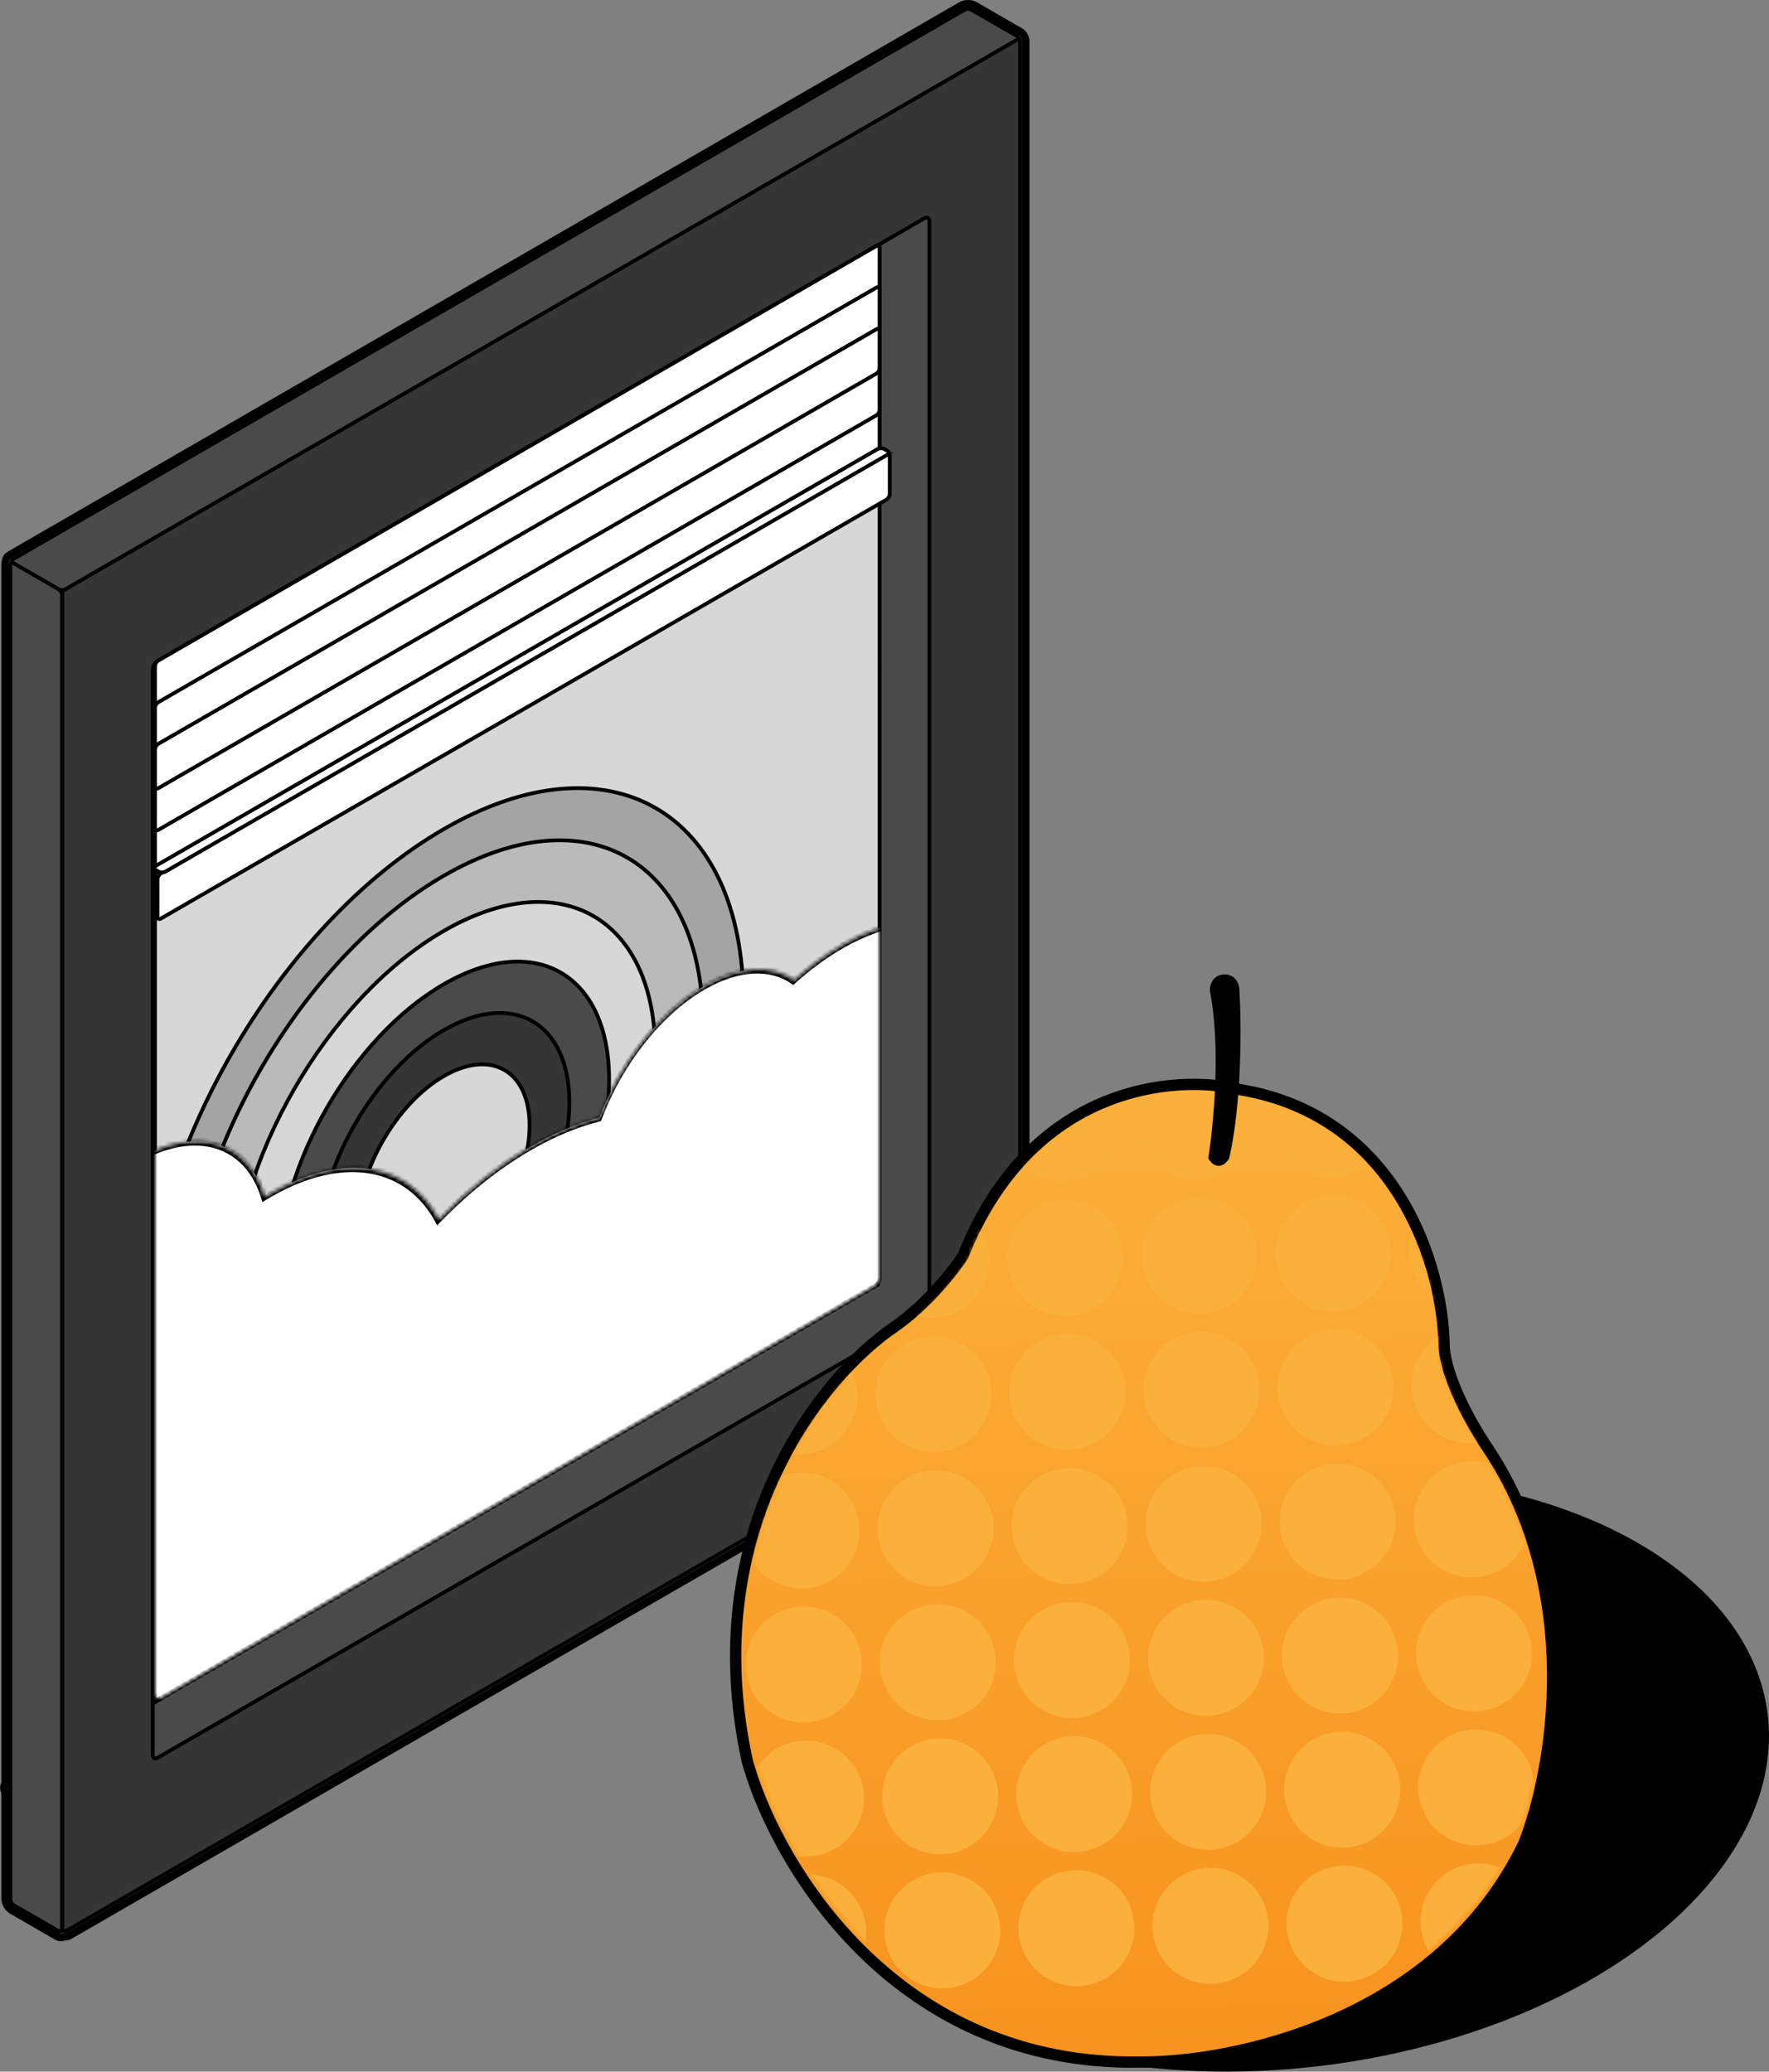 <svg xmlns="http://www.w3.org/2000/svg" id="Laag_1" width="468.98" height="549.18" data-name="Laag 1"><rect width="100%" height="100%" fill="#808080" stroke="none"/><defs><mask id="mask" width="288.5" height="472.81" x=".19" y="65.12" maskUnits="userSpaceOnUse"><path id="mask0_340_149" d="M231.54 65.74 42.64 174.8c-.48.28-.87.95-.87 1.5v272.63c0 .55.39.78.87.5l188.9-109.06c.48-.28.87-.95.87-1.5V66.24c0-.55-.39-.78-.87-.5Z" data-name="mask0 340 149" style="stroke:#000;fill:#fbb03b"/></mask><mask id="mask-1" width="288.5" height="294.98" x=".19" y="242.95" maskUnits="userSpaceOnUse"><path id="path-16-inside-1_340_149" d="M36.31 307.37c-19.47 11.24-35.25 38.58-35.25 61.06 0 17.15 9.19 26.52 22.19 25-.29 2.64-.44 5.26-.44 7.83 0 12.55 3.54 22.11 9.53 28.05-9.93 19.28-15.92 40.27-15.92 59.41 0 42.97 30.16 60.38 67.37 38.9 23.6-13.63 44.37-39.63 56.4-67.79.21-.12.42-.23.62-.35 4.4-2.54 8.7-5.51 12.87-8.85 4.45 35.41 32.64 48.41 66.76 28.71 37.21-21.48 67.37-73.73 67.37-116.69 0-25.43-10.56-41.9-26.9-46.67 5.96-12.56 9.49-25.94 9.49-38.25 0-30.07-21.11-42.25-47.15-27.22-4.39 2.54-8.65 5.69-12.68 9.32-5.86-4.12-14.34-3.94-23.77 1.51-11.97 6.91-22.4 20.53-27.89 34.93-5.76 1.48-11.83 3.99-18.1 7.61-8.64 4.99-16.89 11.63-24.48 19.43-7.82-14.8-24.79-18.38-44.47-7.02-.56.32-1.12.66-1.67 1-4.22-14.59-17.8-19.21-33.89-9.91Z" class="cls-16" data-name="path-16-inside-1 340 149"/></mask><mask id="mask-2" width="318.57" height="264" x="124.29" y="280.19" maskUnits="userSpaceOnUse"><path id="mask1_340_149" d="M257.37 334.91c17.34-43.97 54.45-46.73 70.84-42.61 40.79 6.85 51.61 46.21 51.92 65.04.15 9.04 7.91 22.46 11.77 28.05 24.72 37.25 16.45 83.2 9.22 101.53-21.84 45.55-75.01 56.48-98.86 56.25-63.25 1.05-93.75-51.16-101.09-77.4-13.05-60.04 19.68-99.5 37.68-111.72 8.93-6.17 16.06-15.33 18.51-19.14Z" data-name="mask1 340 149" style="stroke:#000;stroke-width:2px;stroke-linecap:round;fill:url(#Naamloos_verloop_2)"/></mask><linearGradient id="Naamloos_verloop" x1="300.81" x2="305.07" y1="278.23" y2="22.33" data-name="Naamloos verloop" gradientTransform="matrix(1 0 0 -1 0 567.45)" gradientUnits="userSpaceOnUse"><stop offset="0" stop-color="#fbb03b"/><stop offset="1" stop-color="#f7931e"/></linearGradient><linearGradient id="Naamloos_verloop_2" x1="300.84" x2="305.04" y1="276.27" y2="24.29" data-name="Naamloos verloop 2" gradientTransform="matrix(1 0 0 -1 0 567.45)" gradientUnits="userSpaceOnUse"><stop offset="0" stop-color="#fbb03b"/><stop offset="1" stop-color="#f7931e"/></linearGradient><style>.cls-2{fill:#d7d7d7}.cls-2,.cls-4,.cls-5{stroke:#000}.cls-4{fill:#4a4a4a}.cls-16,.cls-5{fill:#fff}</style></defs><path d="M234.05 48.41c-.72-.41-1.3-.08-1.3.75v291.42L3.04 473.2c-.72.41-.72 1.09 0 1.5l12.11 6.99c.72.41 1.88.41 2.6 0l215.01-124.13v13.62c0 .83.58 1.84 1.3 2.25l11.93 6.89c.72.41 1.3.08 1.3-.75v-30.39l22.77-13.15c.72-.41.72-1.09 0-1.5l-12.11-6.99c-.72-.41-1.88-.41-2.6 0l-8.06 4.66V57.54c0-.83-.58-1.84-1.3-2.25l-11.93-6.89Z" style="fill:#4a4a4a"/><path d="m234.05 48.41-.25.43zm-1.3.75h-.5zm0 291.42h.5v.29l-.25.15-.25-.43ZM3.04 473.2l-.25-.43zm0 1.5-.25.43zm12.11 6.99-.25.43zm2.59 0 .25.43zm215.01-124.13-.25-.43.75-.43v.87h-.5Zm0 13.61h-.5zm1.3 2.25-.25.43zm11.92 6.89-.25.43zm1.3-.75h.5zm0-30.39h-.5v-.29l.25-.14zm22.77-13.14.25.43zm0-1.5-.25.43zm-12.1-6.99.25-.43zm-2.6 0-.25-.43zm-8.07 4.65.25.43-.75.43v-.87h.5Zm0-274.65h.5zm-1.3-2.25.25-.43zm-11.92-6.88-.25.43c-.27-.15-.39-.11-.42-.09-.03.01-.13.1-.13.41h-1c0-.52.19-1.02.63-1.27.44-.26.97-.17 1.42.09zm-1.3.75h.5v291.42h-1V49.16zm0 291.42.25.43L3.29 473.64l-.25-.43-.25-.43L232.5 340.16l.25.43ZM3.04 473.2l.25.43c-.27.15-.29.29-.29.32s.02.16.29.32l-.25.43-.25.43c-.45-.26-.79-.67-.79-1.18s.34-.92.79-1.18zm0 1.5.25-.43 12.11 6.99-.25.43-.25.43-12.11-6.99zm12.11 6.99.25-.43c.26.15.64.24 1.05.24s.78-.09 1.05-.24l.25.43.25.43c-.45.26-1.01.38-1.55.38s-1.1-.12-1.55-.38zm2.59 0-.25-.43L232.5 357.13l.25.43.25.43L17.99 482.12zm215.01-124.13h.5v13.62h-1v-13.62zm0 13.61h.5c0 .31.11.68.31 1.03s.47.63.73.79l-.25.43-.25.43c-.45-.26-.83-.69-1.1-1.15s-.45-1.01-.45-1.53h.5Zm1.3 2.25.25-.43 11.93 6.89-.25.43-.25.43-11.93-6.89zm11.92 6.89.25-.43c.27.15.39.11.42.09s.13-.1.13-.41h1c0 .52-.19 1.02-.63 1.27-.44.26-.97.17-1.42-.09zm1.3-.75h-.5v-30.39h1v30.39zm0-30.39-.25-.43 22.77-13.15.25.43.25.43-22.77 13.15zm22.77-13.14-.25-.43c.27-.15.29-.29.29-.32s-.02-.16-.29-.32l.25-.43.25-.43c.45.26.79.67.79 1.18s-.34.92-.79 1.18zm0-1.5-.25.43-12.11-6.99.25-.43.25-.43 12.11 6.99zm-12.1-6.99-.25.43c-.27-.15-.64-.24-1.05-.24s-.78.09-1.05.24l-.25-.43-.25-.43c.45-.26 1.01-.38 1.55-.38s1.1.12 1.55.38zm-2.6 0 .25.43-8.06 4.66-.25-.43-.25-.43 8.06-4.66zm-8.07 4.65h-.5V57.54h1v274.65zm0-274.65h-.5c0-.31-.11-.68-.31-1.03s-.47-.63-.74-.79l.25-.43.25-.43c.45.26.83.69 1.1 1.15s.45 1.01.45 1.53zm-1.3-2.25-.25.43-11.93-6.89.25-.43.25-.43 11.93 6.89z"/><path d="M270.42 11c0-.83-.58-1.16-1.3-.75L17.78 155.36c-.72.42-1.3 1.42-1.3 2.25v353.4c0 .83.58 1.16 1.3.75l251.33-145.11c.67-.39 1.23-1.3 1.29-2.09V11.01ZM245.1 57.85c.72-.41 1.3-.08 1.3.75v287.74c0 .83-.58 1.84-1.3 2.25L41.8 465.96c-.72.41-1.3.08-1.3-.75V177.47c0-.83.58-1.84 1.3-2.25z" style="fill:#353535"/><path d="M270.42 11h.5zm-1.3-.75-.25-.43zM17.78 155.36l-.25-.43zm-1.29 2.25h-.5zm0 353.39h.5zm1.29.75.25.43zm251.34-145.1-.25-.43zm1.29-2.09.5.02v.02zm.01-.16h.5v.02zM245.1 57.85l.25.43zm1.3.75h.5zm0 287.74h.5zm-1.3 2.25.25.43zM41.8 465.96l.25.43zm-1.3-.75H40zm0-287.74H40zm1.3-2.25-.25-.43zM270.42 11h-.5c0-.31-.11-.39-.13-.41-.03-.02-.15-.06-.42.09l-.25-.43-.25-.43c.45-.26.98-.35 1.42-.09s.63.75.63 1.27zm-1.3-.75.25.43L18.03 155.79l-.25-.43-.25-.43L268.87 9.82zM17.78 155.36l.25.43c-.26.15-.53.44-.74.79-.2.35-.31.73-.31 1.03h-1c0-.52.18-1.07.45-1.53s.65-.89 1.1-1.15zm-1.29 2.25h.5v353.4h-1v-353.4zm0 353.39h.5c0 .31.1.39.13.41s.15.06.42-.09l.25.43.25.43c-.45.26-.97.35-1.42.09-.44-.26-.63-.76-.63-1.27zm1.29.75-.25-.43 251.33-145.11.25.43.25.43L18.03 512.19l-.25-.43Zm251.34-145.1-.25-.43c.25-.14.5-.4.7-.72s.32-.67.35-.98l.5.04.5.04c-.04.49-.23.99-.49 1.42s-.62.82-1.05 1.06l-.25-.43Zm1.29-2.09-.5-.02v-.16l.51.02.5.02v.16zm.01-.16h-.5V11h1v353.39h-.5ZM245.1 57.85l-.25-.43c.45-.26.97-.35 1.42-.09s.63.75.63 1.27h-1c0-.31-.11-.39-.13-.41-.03-.01-.15-.06-.42.09zm1.3.75h.5v287.74h-1V58.6zm0 287.74h.5c0 .52-.18 1.07-.45 1.53s-.65.89-1.1 1.15l-.25-.43-.25-.43c.26-.15.53-.43.74-.79.2-.35.31-.72.31-1.03zm-1.3 2.25.25.43-203.3 117.37-.25-.43-.25-.43 203.3-117.37zM41.8 465.96l.25.43c-.45.26-.97.35-1.42.09-.44-.26-.63-.76-.63-1.27h1c0 .31.1.39.13.41s.15.06.42-.09zm-1.3-.75H40V177.47h1v287.74zm0-287.74H40c0-.52.18-1.07.45-1.53s.65-.89 1.1-1.15l.25.43.25.43c-.26.15-.53.44-.74.79-.2.35-.31.72-.31 1.03zm1.3-2.25-.25-.43 203.3-117.37.25.43.25.43-203.3 117.38-.25-.43Z"/><path d="m257.5 2.56 12.11 6.99c.48.28.48.72 0 1L17.31 156.22c-.48.28-1.25.28-1.73 0l-12.11-6.99c-.48-.28-.48-.72 0-1L255.77 2.56c.48-.28 1.25-.28 1.73 0ZM3.63 149.33l11.93 6.89c.48.28.87.95.87 1.5v353.72c0 .55-.39.78-.87.5l-11.93-6.89c-.48-.28-.87-.95-.87-1.5V149.83c0-.55.39-.78.87-.5Z" class="cls-4"/><path d="M256.64 1c.6 0 1.25.13 1.8.44l12.11 6.99.18.12c.34.23.63.56.77.98.32.46.43 1 .43 1.48v323.46c.1.24.16.52.16.82v.15c-.02.24-.08.46-.16.66v28.62l-.02.18v.04c-.08.51-.26.99-.5 1.42l-.11.18c-.29.46-.68.93-1.18 1.27l-.22.14-21.16 12.21c-.11.53-.39 1.08-.93 1.45l-.14.09c-.64.37-1.31.34-1.87.16L18.53 513.05h-.02l-.02.02-.17.09h-.02l-.02.02c-.39.18-.86.29-1.35.23-.18.1-.37.16-.58.19-.41.05-.8-.05-1.14-.22l-.14-.08-11.93-6.89c-.55-.32-.98-.82-1.28-1.34s-.51-1.15-.51-1.78v-28.2c-.2-.32-.33-.7-.33-1.14v-.22c.05-.35.17-.66.33-.92v-323.4c.02-.24.07-.48.17-.71 0-.71.49-1.28 1.04-1.6L254.84 1.44l.21-.11c.5-.24 1.07-.33 1.59-.33ZM42.57 176.51l-.05.03c-.07.05-.16.14-.25.26l-.09.14c-.14.24-.18.44-.18.53v271.5l189.25-109.26V67.58z" style="stroke:#000;fill:none;stroke-width:2px"/><path d="M232.31 65.22 41.96 175.13c-.48.28-.87.95-.87 1.5v273.29c0 .55.39.78.87.5l190.36-109.9c.48-.28.87-.95.87-1.5V65.72c0-.55-.39-.78-.87-.5Z" class="cls-2"/><g style="mask:url(#mask)"><path d="M117.68 219.77c-43.86 25.32-79.41 86.9-79.41 137.54s35.55 71.17 79.41 45.85 79.41-86.9 79.41-137.54-35.55-71.17-79.41-45.85Z" style="stroke:#000;fill:#a4a4a4"/><path d="M117.68 232.14c-37.94 21.91-68.7 75.18-68.7 118.99s30.76 61.57 68.7 39.66 68.7-75.18 68.7-118.99-30.76-61.57-68.7-39.66Z" style="stroke:#000;fill:#bababa"/><path d="M117.68 246.76c-30.95 17.87-56.04 61.33-56.04 97.06s25.09 50.22 56.04 32.35 56.04-61.33 56.04-97.06-25.09-50.22-56.04-32.35Z" class="cls-2"/><path d="M117.68 260.89c-24.19 13.97-43.8 47.94-43.8 75.87s19.61 39.26 43.8 25.29 43.8-47.94 43.8-75.87-19.61-39.26-43.8-25.29Z" class="cls-4"/><path d="M117.68 273.07c-18.37 10.6-33.26 36.39-33.26 57.6s14.89 29.8 33.26 19.2 33.26-36.39 33.26-57.6-14.89-29.8-33.26-19.2Z" style="stroke:#000;fill:#353535"/><path d="M117.68 285.25c-12.54 7.24-22.71 24.85-22.71 39.33s10.17 20.35 22.71 13.11 22.71-24.85 22.71-39.33-10.17-20.35-22.71-13.11Z" class="cls-2"/><path d="M36.31 307.37c-19.47 11.24-35.25 38.58-35.25 61.06 0 17.15 9.19 26.52 22.19 25-.29 2.64-.44 5.26-.44 7.83 0 12.55 3.54 22.11 9.53 28.05-9.93 19.28-15.92 40.27-15.92 59.41 0 42.97 30.16 60.38 67.37 38.9 23.6-13.63 44.37-39.63 56.4-67.79.21-.12.42-.23.62-.35 4.4-2.54 8.7-5.51 12.87-8.85 4.45 35.41 32.64 48.41 66.76 28.71 37.21-21.48 67.37-73.73 67.37-116.69 0-25.43-10.56-41.9-26.9-46.67 5.96-12.56 9.49-25.94 9.49-38.25 0-30.07-21.11-42.25-47.15-27.22-4.39 2.54-8.65 5.69-12.68 9.32-5.86-4.12-14.34-3.94-23.77 1.51-11.97 6.91-22.4 20.53-27.89 34.93-5.76 1.48-11.83 3.99-18.1 7.61-8.64 4.99-16.89 11.63-24.48 19.43-7.82-14.8-24.79-18.38-44.47-7.02-.56.32-1.12.66-1.67 1-4.22-14.59-17.8-19.21-33.89-9.91Z" class="cls-16"/><path d="M36.31 307.37v-1zM1.06 368.42l-.87.5zm22.19 25.01.32-1.11.63-.07-.09.83-.86.36Zm-.43 7.82-.87.5zm9.52 28.05.7-1 .41.4-.44.86-.66-.26Zm-15.91 59.41-.87.5zm67.37 38.9v1zm56.4-67.79-.72-.13.26-.61.47-.27v1Zm.62-.36v1zm12.87-8.84-.16-.89.9-.72.12.98zm66.76 28.71v1zm67.37-116.69.87-.5zm-26.9-46.67-.52 1.1-.69-.2.52-1.1zm9.5-38.25.87-.5zm-47.15-27.22v-1zm-12.68 9.32.23.83-.52.46-.36-.25.64-1.04Zm-23.78 1.51v-1zm-27.89 34.93.76.06-.33.87-.65.17.23-1.1Zm-18.1 7.61v-1zm-24.48 19.43.31.75-.76.78-.34-.65zm-44.47-7.02v-1zm-1.67 1 .03.98-.68.42-.19-.64.83-.76Zm-33.89-9.91v1C17.32 319.33 1.93 346 1.93 367.93l-.87.5-.87.5c0-23.03 16.17-51.04 36.12-62.56zM1.06 368.42l.87-.5c0 16.73 8.96 25.87 21.65 24.39l-.32 1.11-.32 1.11C9.62 396.08.2 386.49.2 368.91l.87-.5Zm22.19 25.01.86-.36c-.28 2.6-.43 5.17-.43 7.69l-.87.5-.87.5c0-2.61.15-5.27.44-7.96l.86-.36Zm-.43 7.82.87-.5c0 12.33 3.48 21.72 9.36 27.55l-.7 1-.7 1c-6.09-6.04-9.69-15.77-9.69-28.54l.87-.5Zm9.52 28.05.66.26c-9.8 19.04-15.71 39.75-15.71 58.64l-.87.5-.87.5c0-19.39 6.06-40.64 16.12-60.17l.66.26Zm-15.91 59.41.87-.5c0 42.41 29.78 59.61 66.51 38.4v2c-37.69 21.76-68.24 4.12-68.24-39.4l.87-.5Zm67.37 38.9v-1c23.3-13.45 43.8-39.12 55.68-66.92l.72.13.72.13c-12.19 28.52-33.22 54.86-57.12 68.66zm56.4-67.79v-1c.22-.12.42-.23.62-.35v2c-.21.12-.43.24-.63.36v-1Zm.62-.36v-1c4.35-2.51 8.59-5.44 12.7-8.73l.16.89.16.89c-4.22 3.38-8.58 6.39-13.03 8.96v-1Zm12.87-8.84.86-.63c4.4 34.95 32.23 47.79 65.9 28.35v2c-34.55 19.95-63.1 6.78-67.62-29.09zm66.76 28.71v-1c36.73-21.21 66.51-72.78 66.51-115.19l.87-.5.87-.5c0 43.52-30.55 96.44-68.24 118.19v-1Zm67.37-116.69-.87.5c0-25.1-10.43-41.36-26.55-46.07l.52-1.1.52-1.1c16.54 4.83 27.24 21.51 27.24 47.27l-.87.5Zm-26.9-46.67-.69-.2c5.85-12.33 9.32-25.47 9.32-37.54l.87-.5.87-.5c0 12.53-3.6 26.16-9.67 38.95l-.69-.2Zm9.5-38.25-.87.5c0-29.51-20.72-41.48-46.28-26.72v-2c26.52-15.31 48.01-2.9 48.01 27.72l-.87.5Zm-47.15-27.22v1c-4.31 2.49-8.49 5.58-12.45 9.14l-.23-.83-.23-.83c4.11-3.7 8.44-6.9 12.91-9.49v1Zm-12.68 9.32-.64 1.04c-5.7-4.01-13.95-3.84-23.13 1.47v-2c9.69-5.6 18.4-5.78 24.42-1.55l-.64 1.04Zm-23.78 1.51v1c-11.64 6.72-21.8 19.97-27.14 33.99l-.76-.06-.75-.05c5.63-14.8 16.35-28.78 28.64-35.88v1Zm-27.89 34.93-.23 1.1c-5.69 1.46-11.68 3.94-17.87 7.51v-2c6.35-3.67 12.5-6.21 18.33-7.71zm-18.1 7.61v1c-8.53 4.92-16.68 11.48-24.17 19.18l-.31-.75-.32-.75c7.69-7.9 16.05-14.63 24.79-19.68v1Zm-24.48 19.43-.79.88c-7.68-14.54-24.35-18.05-43.68-6.89v-2c20.03-11.56 37.3-7.92 45.25 7.14l-.78.88Zm-44.47-7.02v1c-.55.32-1.1.64-1.64.98l-.03-.98-.03-.98c.56-.35 1.13-.69 1.7-1.01v1Zm-1.67 1-.83.76c-4.12-14.23-17.36-18.73-33.06-9.67v-2c16.49-9.52 30.4-4.79 34.73 10.16l-.83.76Z" style="mask:url(#mask-1)"/></g><ellipse cx="340.94" cy="469.97" rx="128.63" ry="78.23" transform="rotate(-6.94 340.947 469.983)"/><path d="M292.42 292.29c14-5.88 27.89-5.55 36.49-3.41 21.18 3.58 34.62 15.61 42.76 29.17 8.12 13.52 11 28.56 11.17 38.33v.4c.19 4.19 2.04 9.48 4.42 14.54 2.13 4.53 4.63 8.74 6.5 11.58l.76 1.13h0v.02c12.76 19.22 16.98 40.65 17.1 59.58.12 18.92-3.85 35.43-7.59 44.91l-.02.05-.02.05c-11.28 23.54-30.65 38.1-50.18 46.73-19.49 8.61-39.24 11.37-51.55 11.26h0c-64.21 1.07-95.61-51.09-103.76-78.42l-.37-1.28v-.04l-.02-.04C184.7 405.15 218.33 364.5 237 351.82c8.77-6.06 15.82-15.07 18.31-18.9 8.95-22.6 23.04-34.73 37.09-40.64Z" style="stroke:#000;stroke-linecap:round;fill:url(#Naamloos_verloop);stroke-width:3px"/><g style="mask:url(#mask-2)"><path d="M424.2 310.93c-8.49.14-15.48-6.62-15.62-15.11s6.62-15.48 15.11-15.62 15.48 6.62 15.62 15.11-6.62 15.48-15.11 15.62m.59 35.53c-8.49.14-15.48-6.62-15.62-15.11s6.62-15.48 15.11-15.62 15.48 6.62 15.62 15.11-6.62 15.48-15.11 15.62m.59 35.54c-8.49.14-15.48-6.62-15.62-15.11s6.62-15.48 15.11-15.62 15.48 6.62 15.62 15.11-6.62 15.48-15.11 15.62m.59 35.53c-8.49.14-15.48-6.62-15.62-15.11s6.62-15.48 15.11-15.62 15.48 6.62 15.62 15.11-6.62 15.48-15.11 15.62m.6 35.54c-8.49.14-15.48-6.62-15.62-15.11s6.62-15.48 15.11-15.62 15.48 6.62 15.62 15.11-6.62 15.48-15.11 15.62m.59 35.53c-8.49.14-15.48-6.62-15.62-15.11s6.62-15.48 15.11-15.62 15.48 6.62 15.62 15.11-6.62 15.48-15.11 15.62m.59 35.54c-8.49.14-15.48-6.62-15.62-15.11s6.62-15.48 15.11-15.62 15.48 6.62 15.62 15.11-6.62 15.48-15.11 15.62m-39.09-212.62c-8.49.14-15.48-6.62-15.62-15.11s6.62-15.48 15.11-15.62 15.48 6.62 15.62 15.11-6.62 15.48-15.11 15.62m.59 35.53c-8.49.14-15.48-6.62-15.62-15.11s6.62-15.48 15.11-15.62 15.48 6.62 15.62 15.11-6.62 15.48-15.11 15.62m.6 35.54c-8.49.14-15.48-6.62-15.62-15.11s6.62-15.48 15.11-15.62 15.48 6.62 15.62 15.11-6.62 15.48-15.11 15.62m.59 35.53c-8.49.14-15.48-6.62-15.62-15.11s6.62-15.48 15.11-15.62 15.48 6.62 15.62 15.11-6.62 15.48-15.11 15.62m.59 35.54c-8.49.14-15.48-6.62-15.62-15.11s6.62-15.48 15.11-15.62 15.48 6.62 15.62 15.11-6.62 15.48-15.11 15.62m.59 35.53c-8.49.14-15.48-6.62-15.62-15.11s6.62-15.48 15.11-15.62 15.48 6.62 15.62 15.11-6.62 15.48-15.11 15.62m.59 35.54c-8.49.14-15.48-6.62-15.62-15.11s6.62-15.48 15.11-15.62 15.48 6.62 15.62 15.11-6.62 15.48-15.11 15.62m-39.08-212.62c-8.49.14-15.48-6.62-15.62-15.11s6.62-15.48 15.11-15.62 15.48 6.62 15.62 15.11-6.62 15.48-15.11 15.62m.59 35.54c-8.49.14-15.48-6.62-15.62-15.11s6.62-15.48 15.11-15.62 15.48 6.62 15.62 15.11-6.62 15.48-15.11 15.62m.59 35.53c-8.49.14-15.48-6.62-15.62-15.11s6.62-15.48 15.11-15.62 15.48 6.62 15.62 15.11-6.62 15.48-15.11 15.62m.59 35.54c-8.49.14-15.48-6.62-15.62-15.11s6.62-15.48 15.11-15.62 15.48 6.62 15.62 15.11-6.62 15.48-15.11 15.62m.6 35.53c-8.49.14-15.48-6.62-15.62-15.11s6.62-15.48 15.11-15.62 15.48 6.62 15.62 15.11-6.62 15.48-15.11 15.62m.59 35.54c-8.49.14-15.48-6.62-15.62-15.11s6.62-15.48 15.11-15.62 15.48 6.62 15.62 15.11-6.62 15.48-15.11 15.62m.59 35.53c-8.49.14-15.48-6.62-15.62-15.11s6.62-15.48 15.11-15.62 15.48 6.62 15.62 15.11-6.62 15.48-15.11 15.62M317.59 312.7c-8.49.14-15.48-6.62-15.62-15.11s6.62-15.48 15.11-15.62 15.48 6.62 15.62 15.11-6.62 15.48-15.11 15.62m.59 35.54c-8.49.14-15.48-6.62-15.62-15.11s6.62-15.48 15.11-15.62 15.48 6.62 15.62 15.11-6.62 15.48-15.11 15.62m.6 35.53c-8.49.14-15.48-6.62-15.62-15.11s6.62-15.48 15.11-15.62 15.48 6.62 15.62 15.11-6.62 15.48-15.11 15.62m.59 35.54c-8.49.14-15.48-6.62-15.62-15.11s6.62-15.48 15.11-15.62 15.48 6.62 15.62 15.11-6.62 15.48-15.11 15.62m.59 35.53c-8.49.14-15.48-6.62-15.62-15.11s6.62-15.48 15.11-15.62 15.48 6.62 15.62 15.11-6.62 15.48-15.11 15.62m.59 35.54c-8.49.14-15.48-6.62-15.62-15.11s6.62-15.48 15.11-15.62 15.48 6.62 15.62 15.11-6.62 15.48-15.11 15.62m.59 35.53c-8.49.14-15.48-6.62-15.62-15.11s6.62-15.48 15.11-15.62 15.48 6.62 15.62 15.11-6.62 15.48-15.11 15.62m-39.08-212.62c-8.49.14-15.48-6.62-15.62-15.11s6.62-15.48 15.11-15.62 15.48 6.62 15.62 15.11-6.62 15.48-15.11 15.62m.59 35.54c-8.49.14-15.48-6.62-15.62-15.11s6.62-15.48 15.11-15.62 15.48 6.62 15.62 15.11-6.62 15.48-15.11 15.62m.59 35.54c-8.49.14-15.48-6.62-15.62-15.11s6.62-15.48 15.11-15.62 15.48 6.62 15.62 15.11-6.62 15.48-15.11 15.62m.59 35.53c-8.49.14-15.48-6.62-15.62-15.11s6.62-15.48 15.11-15.62 15.48 6.62 15.62 15.11-6.62 15.48-15.11 15.62m.6 35.54c-8.49.14-15.48-6.62-15.62-15.11s6.62-15.48 15.11-15.62 15.48 6.62 15.62 15.11-6.62 15.48-15.11 15.62m.59 35.53c-8.49.14-15.48-6.62-15.62-15.11s6.62-15.48 15.11-15.62 15.48 6.62 15.62 15.11-6.62 15.48-15.11 15.62m.59 35.54c-8.49.14-15.48-6.62-15.62-15.11s6.62-15.48 15.11-15.62 15.48 6.62 15.62 15.11-6.62 15.48-15.11 15.62m-39.09-212.62c-8.49.14-15.48-6.62-15.62-15.11s6.62-15.48 15.11-15.62 15.48 6.62 15.62 15.11-6.62 15.48-15.11 15.62m.59 35.53c-8.49.14-15.48-6.62-15.62-15.11s6.62-15.48 15.11-15.62 15.48 6.62 15.62 15.11-6.62 15.48-15.11 15.62m.6 35.54c-8.49.14-15.48-6.62-15.62-15.11s6.62-15.48 15.11-15.62 15.48 6.62 15.62 15.11-6.62 15.48-15.11 15.62m.59 35.53c-8.49.14-15.48-6.62-15.62-15.11s6.62-15.48 15.11-15.62 15.48 6.62 15.62 15.11-6.62 15.48-15.11 15.62m.59 35.54c-8.49.14-15.48-6.62-15.62-15.11s6.62-15.48 15.11-15.62 15.48 6.62 15.62 15.11-6.62 15.48-15.11 15.62m.59 35.53c-8.49.14-15.48-6.62-15.62-15.11s6.62-15.48 15.11-15.62 15.48 6.62 15.62 15.11-6.62 15.48-15.11 15.62m.59 35.54c-8.49.14-15.48-6.62-15.62-15.11s6.62-15.48 15.11-15.62 15.48 6.62 15.62 15.11-6.62 15.48-15.11 15.62m-39.08-212.62c-8.49.14-15.48-6.62-15.62-15.11s6.62-15.48 15.11-15.62 15.48 6.62 15.62 15.11-6.62 15.48-15.11 15.62m.59 35.53c-8.49.14-15.48-6.62-15.62-15.11s6.62-15.48 15.11-15.62 15.48 6.62 15.62 15.11-6.62 15.48-15.11 15.62m.59 35.54c-8.49.14-15.48-6.62-15.62-15.11s6.62-15.48 15.11-15.62 15.48 6.62 15.62 15.11-6.62 15.48-15.11 15.62m.59 35.53c-8.49.14-15.48-6.62-15.62-15.11s6.62-15.48 15.11-15.62 15.48 6.62 15.62 15.11-6.62 15.48-15.11 15.62m.59 35.54c-8.49.14-15.48-6.62-15.62-15.11s6.62-15.48 15.11-15.62 15.48 6.62 15.62 15.11-6.62 15.48-15.11 15.62m.6 35.53c-8.49.14-15.48-6.62-15.62-15.11s6.62-15.48 15.11-15.62 15.48 6.62 15.62 15.11-6.62 15.48-15.11 15.62m.59 35.54c-8.49.14-15.48-6.62-15.62-15.11s6.62-15.48 15.11-15.62 15.48 6.62 15.62 15.11-6.62 15.48-15.11 15.62m-39.09-212.62c-8.49.14-15.48-6.62-15.62-15.11s6.62-15.48 15.11-15.62 15.48 6.62 15.62 15.11-6.62 15.48-15.11 15.62m.59 35.54c-8.49.14-15.48-6.62-15.62-15.11s6.62-15.48 15.11-15.62 15.48 6.62 15.62 15.11-6.62 15.48-15.11 15.62m.6 35.53c-8.49.14-15.48-6.62-15.62-15.11s6.62-15.48 15.11-15.62 15.48 6.62 15.62 15.11-6.62 15.48-15.11 15.62m.59 35.54c-8.49.14-15.48-6.62-15.62-15.11s6.62-15.48 15.11-15.62 15.48 6.62 15.62 15.11-6.62 15.48-15.11 15.62m.59 35.53c-8.49.14-15.48-6.62-15.62-15.11s6.62-15.48 15.11-15.62 15.48 6.62 15.62 15.11-6.62 15.48-15.11 15.62m.59 35.54c-8.49.14-15.48-6.62-15.62-15.11s6.62-15.48 15.11-15.62 15.48 6.62 15.62 15.11-6.62 15.48-15.11 15.62m.59 35.53c-8.49.14-15.48-6.62-15.62-15.11s6.62-15.48 15.11-15.62 15.48 6.62 15.62 15.11-6.62 15.48-15.11 15.62m-39.08-212.62c-8.49.14-15.48-6.62-15.62-15.11s6.62-15.48 15.11-15.62 15.48 6.62 15.62 15.11-6.62 15.48-15.11 15.62m.59 35.54c-8.49.14-15.48-6.62-15.62-15.11s6.62-15.48 15.11-15.62 15.48 6.62 15.62 15.11-6.62 15.48-15.11 15.62m.59 35.53c-8.49.14-15.48-6.62-15.62-15.11s6.62-15.48 15.11-15.62 15.48 6.62 15.62 15.11-6.62 15.48-15.11 15.62m.59 35.54c-8.49.14-15.48-6.62-15.62-15.11s6.62-15.48 15.11-15.62 15.48 6.62 15.62 15.11-6.62 15.48-15.11 15.62m.59 35.53c-8.49.14-15.48-6.62-15.62-15.11s6.62-15.48 15.11-15.62 15.48 6.62 15.62 15.11-6.62 15.48-15.11 15.62m.6 35.54c-8.49.14-15.48-6.62-15.62-15.11s6.62-15.48 15.11-15.62 15.48 6.62 15.62 15.11-6.62 15.48-15.11 15.62m.59 35.53c-8.49.14-15.48-6.62-15.62-15.11s6.62-15.48 15.11-15.62 15.48 6.62 15.62 15.11-6.62 15.48-15.11 15.62" style="fill:#fbb03b"/></g><path d="M324.59 258.82c-2.73.05-3.38 2.52-3.35 3.76 2.98 14.75.98 35.74-.4 44.39 1.87 2.93 3.82 1.17 4.56-.08 3.4-14.85 3.2-35.81 2.68-44.43-.02-1.23-.74-3.69-3.48-3.64Z" style="stroke:#000;stroke-linecap:round"/><path d="M232.31 65.22 41.96 175.12c-.48.28-.87.95-.87 1.5v53.94c0 .55.39.78.87.5l190.36-109.9c.48-.28.87-.95.87-1.5V65.72c0-.55-.39-.78-.87-.5Zm2.7 55.25L42.64 231.53c-.48.28-.87.95-.87 1.5v9.98c0 .55.39.78.87.5l192.37-111.06c.48-.28.87-.95.87-1.5v-9.98c0-.55-.39-.78-.87-.5Z" class="cls-5"/><path d="m234.42 119.03.87.5c.48.28.48.72 0 1L43.81 231.08c-.48.28-1.25.28-1.73 0l-.87-.5c-.48-.28-.48-.72 0-1l191.48-110.55c.48-.28 1.25-.28 1.73 0Zm-2.11-42.78L41.96 186.15c-.48.28-.87.95-.87 1.5v31.86c0 .55.39.78.87.5l190.36-109.9c.48-.28.87-.95.87-1.5V76.75c0-.55-.39-.78-.87-.5Z" class="cls-5"/><path d="M232.31 87.29 41.96 197.19c-.48.28-.87.95-.87 1.5v9.76c0 .55.39.78.87.5l190.36-109.9c.48-.28.87-.95.87-1.5v-9.76c0-.55-.39-.78-.87-.5Z" class="cls-5"/></svg>